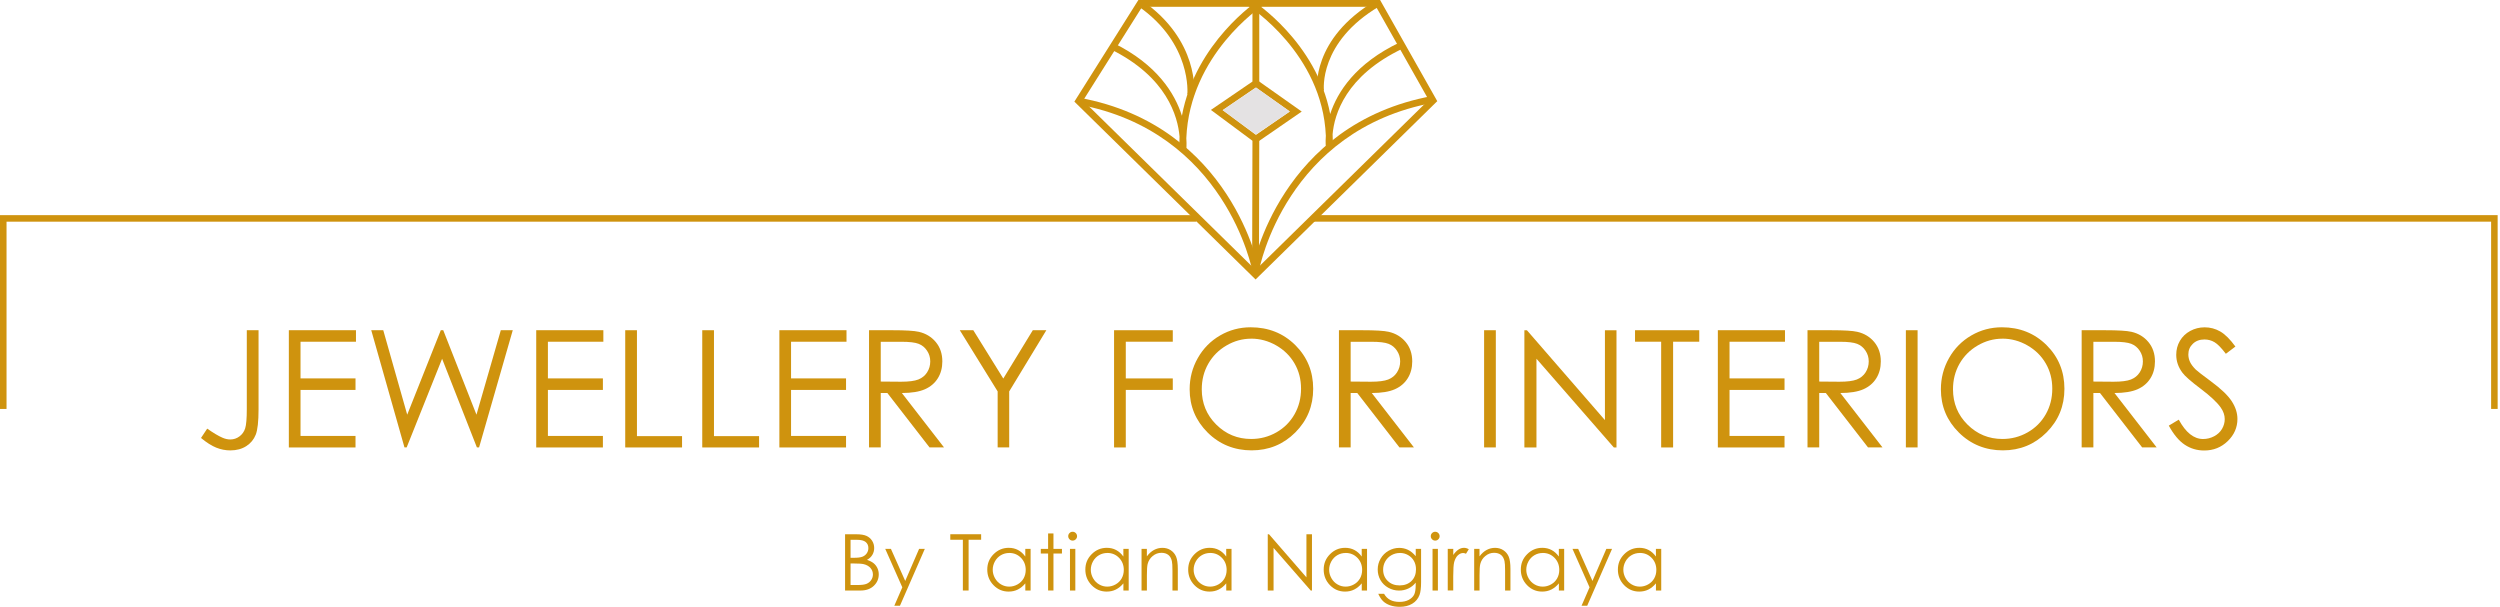<?xml version="1.0" encoding="UTF-8"?> <svg xmlns="http://www.w3.org/2000/svg" width="766" height="186" viewBox="0 0 766 186" fill="none"><g clip-path="url(#clip0_289_2)"><path d="M384.709 85.63L329.189 31.14L348.799 0H422.859L440.379 31L439.799 31.56L384.709 85.63ZM331.859 30.83L384.709 82.7L437.759 30.63L421.639 2.09H349.949L331.849 30.82L331.859 30.83Z" fill="#CF930E"></path><path d="M383.76 83.169C383.68 82.739 375.59 40.299 330.33 32.009L330.71 29.949C377.43 38.509 385.75 82.369 385.83 82.809L383.77 83.179L383.76 83.169Z" fill="#CF930E"></path><path d="M363.459 45.962L361.379 45.852C361.339 44.492 361.349 43.152 361.409 41.842C360.889 35.722 357.559 23.592 340.299 15.092L341.219 13.212C354.519 19.762 359.969 28.622 362.139 35.472C366.309 12.972 385.269 0.312 385.499 0.172L386.639 1.922C386.409 2.072 364.539 16.702 363.489 42.312C363.649 44.532 363.469 45.902 363.469 45.952L363.459 45.962Z" fill="#CF930E"></path><path d="M365.879 29.131L363.799 28.901C363.819 28.751 365.269 13.371 348.779 1.911L349.969 0.191C367.529 12.391 365.949 28.451 365.869 29.131H365.879Z" fill="#CF930E"></path><path d="M406.259 45.18C406.259 45.13 406.069 43.78 406.239 41.59C405.169 16.41 382.869 2.08 382.629 1.93L383.739 0.16C383.959 0.3 403.359 12.77 407.569 34.94C409.779 28.19 415.319 19.43 428.939 12.97L429.839 14.86C412.239 23.21 408.839 35.12 408.309 41.13C408.379 42.41 408.389 43.73 408.339 45.06L406.259 45.18Z" fill="#CF930E"></path><path d="M385.82 82.63L383.76 82.26C383.84 81.82 392.16 37.97 438.88 29.41L439.26 31.47C394 39.76 385.9 82.21 385.83 82.63H385.82Z" fill="#CF930E"></path><path d="M403.579 28.018C403.489 27.368 401.699 11.868 421.549 0.148L422.609 1.948C403.949 12.968 405.639 27.598 405.659 27.738L403.579 28.008V28.018Z" fill="#CF930E"></path><path d="M385.74 84.161H383.65L383.75 43.131L371.02 33.681L383.75 24.991V1.051H385.84V26.091L374.63 33.751L385.84 42.081L385.74 84.161Z" fill="#CF930E"></path><path d="M385.389 43.46L384.199 41.74L395.189 34.16L384.189 26.39L385.399 24.68L398.849 34.18L385.389 43.46Z" fill="#CF930E"></path><path d="M366.58 66.922H1V125.302" stroke="#CF930E" stroke-width="2" stroke-miterlimit="10"></path><path d="M402.5 66.922H764.28V125.302" stroke="#CF930E" stroke-width="2" stroke-miterlimit="10"></path><path d="M75.63 101.182H79.22V125.422C79.22 129.152 78.93 131.742 78.35 133.202C77.77 134.662 76.81 135.822 75.46 136.692C74.11 137.562 72.47 138.002 70.55 138.002C69.1 138.002 67.67 137.722 66.27 137.162C64.86 136.602 63.3 135.612 61.59 134.192L63.49 131.332C65.37 132.652 66.92 133.582 68.16 134.112C68.97 134.472 69.77 134.652 70.56 134.652C71.59 134.652 72.52 134.342 73.36 133.722C74.2 133.102 74.79 132.282 75.12 131.252C75.45 130.222 75.62 128.242 75.62 125.292V101.172L75.63 101.182Z" fill="#CF930E"></path><path d="M88.49 101.18H109.07V104.7H92.08V115.95H108.93V119.47H92.08V133.58H108.93V137.1H88.5V101.19L88.49 101.18Z" fill="#CF930E"></path><path d="M113.74 101.18H117.43L124.77 127.06L135.06 101.18H135.81L145.99 127.06L153.45 101.18H157.11L146.79 137.09H146.12L135.46 109.92L124.6 137.09H123.93L113.75 101.18H113.74Z" fill="#CF930E"></path><path d="M164.289 101.18H184.869V104.7H167.879V115.95H184.729V119.47H167.879V133.58H184.729V137.1H164.299V101.19L164.289 101.18Z" fill="#CF930E"></path><path d="M191.57 101.18H195.16V133.63H208.98V137.1H191.57V101.19V101.18Z" fill="#CF930E"></path><path d="M215.17 101.18H218.76V133.63H232.58V137.1H215.17V101.19V101.18Z" fill="#CF930E"></path><path d="M238.789 101.18H259.369V104.7H242.379V115.95H259.229V119.47H242.379V133.58H259.229V137.1H238.799V101.19L238.789 101.18Z" fill="#CF930E"></path><path d="M266.27 101.18H273.42C277.41 101.18 280.11 101.34 281.53 101.67C283.66 102.16 285.4 103.21 286.73 104.81C288.06 106.42 288.73 108.39 288.73 110.74C288.73 112.7 288.27 114.42 287.35 115.9C286.43 117.38 285.12 118.5 283.41 119.26C281.7 120.02 279.34 120.41 276.33 120.42L289.25 137.09H284.81L271.89 120.42H269.86V137.09H266.27V101.18ZM269.86 104.7V116.91L276.05 116.96C278.45 116.96 280.22 116.73 281.37 116.28C282.52 115.82 283.42 115.1 284.06 114.1C284.7 113.1 285.03 111.98 285.03 110.74C285.03 109.5 284.7 108.44 284.05 107.46C283.4 106.47 282.54 105.77 281.48 105.35C280.42 104.93 278.66 104.72 276.2 104.72H269.87L269.86 104.7Z" fill="#CF930E"></path><path d="M294.09 101.18H298.22L307.41 115.99L316.45 101.18H320.6L309.22 119.93V137.09H305.68V119.93L294.08 101.18H294.09Z" fill="#CF930E"></path><path d="M341.35 101.18H359.34V104.7H344.94V115.95H359.34V119.47H344.94V137.1H341.35V101.19V101.18Z" fill="#CF930E"></path><path d="M383.2 100.281C388.64 100.281 393.19 102.101 396.86 105.721C400.52 109.351 402.36 113.821 402.36 119.121C402.36 124.421 400.53 128.841 396.88 132.501C393.22 136.161 388.76 137.991 383.5 137.991C378.24 137.991 373.68 136.171 370.01 132.521C366.35 128.871 364.51 124.461 364.51 119.291C364.51 115.841 365.34 112.641 367.01 109.701C368.68 106.751 370.96 104.451 373.84 102.781C376.72 101.111 379.84 100.281 383.2 100.281ZM383.36 103.771C380.7 103.771 378.18 104.461 375.8 105.851C373.42 107.231 371.56 109.101 370.22 111.441C368.88 113.791 368.22 116.401 368.22 119.281C368.22 123.551 369.7 127.151 372.66 130.091C375.62 133.031 379.18 134.501 383.36 134.501C386.15 134.501 388.73 133.821 391.1 132.471C393.47 131.121 395.32 129.271 396.65 126.921C397.98 124.571 398.64 121.971 398.64 119.101C398.64 116.231 397.98 113.671 396.65 111.371C395.32 109.071 393.45 107.221 391.04 105.841C388.63 104.461 386.07 103.761 383.36 103.761V103.771Z" fill="#CF930E"></path><path d="M410.25 101.18H417.4C421.39 101.18 424.09 101.34 425.51 101.67C427.64 102.16 429.38 103.21 430.71 104.81C432.04 106.42 432.71 108.39 432.71 110.74C432.71 112.7 432.25 114.42 431.33 115.9C430.41 117.38 429.1 118.5 427.39 119.26C425.68 120.02 423.32 120.41 420.31 120.42L433.23 137.09H428.79L415.87 120.42H413.84V137.09H410.25V101.18ZM413.84 104.7V116.91L420.03 116.96C422.43 116.96 424.2 116.73 425.35 116.28C426.5 115.82 427.4 115.1 428.04 114.1C428.68 113.1 429.01 111.98 429.01 110.74C429.01 109.5 428.68 108.44 428.03 107.46C427.38 106.47 426.52 105.77 425.46 105.35C424.4 104.93 422.64 104.72 420.18 104.72H413.85L413.84 104.7Z" fill="#CF930E"></path><path d="M454.73 101.18H458.32V137.09H454.73V101.18Z" fill="#CF930E"></path><path d="M467.071 137.101V101.191H467.851L491.751 128.721V101.191H495.291V137.101H494.481L470.771 109.911V137.101H467.061H467.071Z" fill="#CF930E"></path><path d="M500.971 104.7V101.18H520.651V104.7H512.641V137.1H508.981V104.7H500.971Z" fill="#CF930E"></path><path d="M526.34 101.18H546.92V104.7H529.93V115.95H546.78V119.47H529.93V133.58H546.78V137.1H526.35V101.19L526.34 101.18Z" fill="#CF930E"></path><path d="M553.82 101.18H560.97C564.96 101.18 567.66 101.34 569.08 101.67C571.21 102.16 572.95 103.21 574.28 104.81C575.61 106.42 576.28 108.39 576.28 110.74C576.28 112.7 575.82 114.42 574.9 115.9C573.98 117.38 572.67 118.5 570.96 119.26C569.25 120.02 566.89 120.41 563.88 120.42L576.8 137.09H572.36L559.44 120.42H557.41V137.09H553.82V101.18ZM557.41 104.7V116.91L563.6 116.96C566 116.96 567.77 116.73 568.92 116.28C570.07 115.82 570.97 115.1 571.61 114.1C572.25 113.1 572.58 111.98 572.58 110.74C572.58 109.5 572.25 108.44 571.6 107.46C570.95 106.47 570.09 105.77 569.03 105.35C567.97 104.93 566.21 104.72 563.75 104.72H557.42L557.41 104.7Z" fill="#CF930E"></path><path d="M637.82 101.18H644.97C648.96 101.18 651.66 101.34 653.08 101.67C655.21 102.16 656.95 103.21 658.28 104.81C659.61 106.42 660.28 108.39 660.28 110.74C660.28 112.7 659.82 114.42 658.9 115.9C657.98 117.38 656.67 118.5 654.96 119.26C653.25 120.02 650.89 120.41 647.88 120.42L660.8 137.09H656.36L643.44 120.42H641.41V137.09H637.82V101.18ZM641.41 104.7V116.91L647.6 116.96C650 116.96 651.77 116.73 652.92 116.28C654.07 115.82 654.97 115.1 655.61 114.1C656.25 113.1 656.58 111.98 656.58 110.74C656.58 109.5 656.25 108.44 655.6 107.46C654.95 106.47 654.09 105.77 653.03 105.35C651.97 104.93 650.21 104.72 647.75 104.72H641.42L641.41 104.7Z" fill="#CF930E"></path><path d="M583.959 101.18H587.549V137.09H583.959V101.18Z" fill="#CF930E"></path><path d="M613.379 100.281C618.819 100.281 623.369 102.101 627.039 105.721C630.699 109.351 632.539 113.821 632.539 119.121C632.539 124.421 630.709 128.841 627.059 132.501C623.399 136.161 618.939 137.991 613.679 137.991C608.419 137.991 603.859 136.171 600.189 132.521C596.519 128.871 594.689 124.461 594.689 119.291C594.689 115.841 595.519 112.641 597.189 109.701C598.859 106.751 601.139 104.451 604.019 102.781C606.899 101.111 610.019 100.281 613.379 100.281ZM613.539 103.771C610.879 103.771 608.359 104.461 605.979 105.851C603.599 107.231 601.739 109.101 600.399 111.441C599.059 113.791 598.399 116.401 598.399 119.281C598.399 123.551 599.879 127.151 602.839 130.091C605.799 133.031 609.359 134.501 613.539 134.501C616.329 134.501 618.909 133.821 621.279 132.471C623.649 131.121 625.499 129.271 626.829 126.921C628.159 124.571 628.819 121.971 628.819 119.101C628.819 116.231 628.159 113.671 626.829 111.371C625.499 109.071 623.629 107.221 621.219 105.841C618.809 104.461 616.249 103.761 613.539 103.761V103.771Z" fill="#CF930E"></path><path d="M664.52 130.413L667.57 128.583C669.72 132.543 672.2 134.513 675.02 134.513C676.22 134.513 677.349 134.233 678.409 133.673C679.469 133.113 680.27 132.363 680.83 131.413C681.38 130.473 681.659 129.473 681.659 128.413C681.659 127.213 681.25 126.033 680.44 124.873C679.32 123.283 677.269 121.353 674.289 119.113C671.289 116.853 669.43 115.213 668.7 114.203C667.43 112.513 666.799 110.683 666.799 108.713C666.799 107.153 667.169 105.723 667.919 104.443C668.669 103.153 669.72 102.143 671.08 101.403C672.44 100.663 673.91 100.293 675.51 100.293C677.2 100.293 678.79 100.713 680.26 101.553C681.73 102.393 683.29 103.933 684.93 106.183L682 108.403C680.65 106.613 679.499 105.433 678.549 104.863C677.599 104.293 676.56 104.013 675.44 104.013C673.99 104.013 672.81 104.453 671.89 105.333C670.97 106.213 670.51 107.293 670.51 108.583C670.51 109.363 670.67 110.123 671 110.853C671.33 111.583 671.92 112.383 672.78 113.243C673.25 113.703 674.799 114.893 677.419 116.833C680.529 119.123 682.66 121.173 683.82 122.963C684.98 124.753 685.549 126.553 685.549 128.363C685.549 130.963 684.56 133.233 682.58 135.153C680.6 137.073 678.2 138.033 675.37 138.033C673.19 138.033 671.21 137.453 669.44 136.283C667.67 135.123 666.03 133.173 664.53 130.433L664.52 130.413Z" fill="#CF930E"></path><path d="M258.92 163.699H262.32C263.69 163.699 264.74 163.859 265.47 164.189C266.2 164.519 266.78 165.009 267.21 165.679C267.64 166.349 267.85 167.099 267.85 167.919C267.85 168.689 267.66 169.379 267.29 170.009C266.92 170.639 266.37 171.149 265.65 171.539C266.55 171.839 267.23 172.199 267.72 172.609C268.21 173.019 268.58 173.519 268.85 174.099C269.12 174.679 269.25 175.309 269.25 175.989C269.25 177.369 268.74 178.539 267.73 179.499C266.72 180.459 265.36 180.939 263.66 180.939H258.93V163.699H258.92ZM260.61 165.389V170.909H261.6C262.8 170.909 263.68 170.799 264.24 170.579C264.8 170.359 265.25 170.009 265.58 169.529C265.91 169.049 266.07 168.519 266.07 167.929C266.07 167.139 265.79 166.519 265.24 166.069C264.69 165.619 263.81 165.399 262.6 165.399H260.6L260.61 165.389ZM260.61 172.639V179.249H262.75C264.01 179.249 264.93 179.129 265.52 178.879C266.11 178.629 266.58 178.249 266.93 177.729C267.28 177.209 267.46 176.639 267.46 176.029C267.46 175.259 267.21 174.599 266.71 174.029C266.21 173.459 265.52 173.069 264.65 172.859C264.06 172.719 263.04 172.649 261.58 172.649H260.61V172.639Z" fill="#CF930E"></path><path d="M271.25 168.18H272.98L277.36 178L281.61 168.18H283.36L275.75 185.59H274.02L276.47 179.96L271.24 168.18H271.25Z" fill="#CF930E"></path><path d="M291.17 165.381V163.691H300.62V165.381H296.78V180.931H295.02V165.381H291.18H291.17Z" fill="#CF930E"></path><path d="M315.78 168.182V180.932H314.16V178.742C313.47 179.582 312.7 180.202 311.85 180.632C311 181.062 310.06 181.262 309.04 181.262C307.24 181.262 305.69 180.612 304.42 179.302C303.15 177.992 302.5 176.402 302.5 174.522C302.5 172.642 303.14 171.112 304.43 169.812C305.72 168.512 307.27 167.852 309.08 167.852C310.13 167.852 311.07 168.072 311.92 168.522C312.77 168.972 313.51 169.632 314.15 170.522V168.182H315.77H315.78ZM309.22 169.432C308.31 169.432 307.46 169.652 306.69 170.102C305.92 170.552 305.3 171.182 304.85 171.992C304.4 172.802 304.17 173.662 304.17 174.572C304.17 175.482 304.4 176.332 304.86 177.152C305.32 177.972 305.94 178.612 306.72 179.062C307.5 179.522 308.33 179.742 309.22 179.742C310.11 179.742 310.97 179.512 311.77 179.062C312.57 178.612 313.19 177.992 313.63 177.222C314.06 176.452 314.28 175.582 314.28 174.612C314.28 173.142 313.79 171.902 312.82 170.912C311.85 169.922 310.65 169.422 309.23 169.422L309.22 169.432Z" fill="#CF930E"></path><path d="M321.14 163.449H322.78V168.179H325.38V169.599H322.78V180.929H321.14V169.599H318.9V168.179H321.14V163.449Z" fill="#CF930E"></path><path d="M328.651 162.93C329.021 162.93 329.341 163.06 329.611 163.33C329.871 163.6 330.011 163.92 330.011 164.29C330.011 164.66 329.881 164.97 329.611 165.24C329.351 165.51 329.031 165.64 328.651 165.64C328.271 165.64 327.971 165.51 327.701 165.24C327.441 164.97 327.301 164.66 327.301 164.29C327.301 163.92 327.431 163.59 327.701 163.33C327.961 163.06 328.281 162.93 328.651 162.93ZM327.841 168.18H329.481V180.93H327.841V168.18Z" fill="#CF930E"></path><path d="M345.831 168.182V180.932H344.211V178.742C343.521 179.582 342.751 180.202 341.901 180.632C341.051 181.062 340.111 181.262 339.091 181.262C337.291 181.262 335.741 180.612 334.471 179.302C333.201 177.992 332.551 176.402 332.551 174.522C332.551 172.642 333.191 171.112 334.481 169.812C335.771 168.512 337.321 167.852 339.131 167.852C340.181 167.852 341.121 168.072 341.971 168.522C342.821 168.972 343.561 169.632 344.201 170.522V168.182H345.821H345.831ZM339.271 169.432C338.361 169.432 337.511 169.652 336.741 170.102C335.971 170.552 335.351 171.182 334.901 171.992C334.451 172.802 334.221 173.662 334.221 174.572C334.221 175.482 334.451 176.332 334.911 177.152C335.371 177.972 335.991 178.612 336.771 179.062C337.551 179.522 338.381 179.742 339.271 179.742C340.161 179.742 341.021 179.512 341.821 179.062C342.621 178.612 343.241 177.992 343.681 177.222C344.111 176.452 344.331 175.582 344.331 174.612C344.331 173.142 343.841 171.902 342.871 170.912C341.901 169.922 340.701 169.422 339.281 169.422L339.271 169.432Z" fill="#CF930E"></path><path d="M349.76 168.179H351.4V170.469C352.06 169.589 352.78 168.939 353.58 168.509C354.38 168.079 355.24 167.859 356.18 167.859C357.12 167.859 357.98 168.099 358.72 168.589C359.46 169.079 360 169.729 360.35 170.549C360.7 171.369 360.88 172.649 360.88 174.379V180.939H359.24V174.859C359.24 173.389 359.18 172.409 359.06 171.919C358.87 171.079 358.51 170.439 357.97 170.019C357.43 169.599 356.73 169.379 355.86 169.379C354.87 169.379 353.98 169.709 353.19 170.359C352.4 171.009 351.89 171.829 351.64 172.799C351.48 173.429 351.41 174.589 351.41 176.269V180.949H349.77V168.199L349.76 168.179Z" fill="#CF930E"></path><path d="M377.341 168.182V180.932H375.721V178.742C375.031 179.582 374.261 180.202 373.411 180.632C372.561 181.062 371.621 181.262 370.601 181.262C368.801 181.262 367.251 180.612 365.981 179.302C364.711 177.992 364.061 176.402 364.061 174.522C364.061 172.642 364.701 171.112 365.991 169.812C367.281 168.512 368.831 167.852 370.641 167.852C371.691 167.852 372.631 168.072 373.481 168.522C374.331 168.972 375.071 169.632 375.711 170.522V168.182H377.331H377.341ZM370.781 169.432C369.871 169.432 369.021 169.652 368.251 170.102C367.481 170.552 366.861 171.182 366.411 171.992C365.961 172.802 365.731 173.662 365.731 174.572C365.731 175.482 365.961 176.332 366.421 177.152C366.881 177.972 367.501 178.612 368.281 179.062C369.061 179.522 369.891 179.742 370.781 179.742C371.671 179.742 372.531 179.512 373.331 179.062C374.131 178.612 374.751 177.992 375.191 177.222C375.621 176.452 375.841 175.582 375.841 174.612C375.841 173.142 375.351 171.902 374.381 170.912C373.411 169.922 372.211 169.422 370.791 169.422L370.781 169.432Z" fill="#CF930E"></path><path d="M388.439 180.931V163.691H388.819L400.289 176.901V163.691H401.989V180.931H401.599L390.219 167.881V180.931H388.439Z" fill="#CF930E"></path><path d="M418.86 168.182V180.932H417.24V178.742C416.55 179.582 415.78 180.202 414.93 180.632C414.08 181.062 413.14 181.262 412.12 181.262C410.32 181.262 408.77 180.612 407.5 179.302C406.23 177.992 405.58 176.402 405.58 174.522C405.58 172.642 406.22 171.112 407.51 169.812C408.8 168.512 410.35 167.852 412.16 167.852C413.21 167.852 414.15 168.072 415 168.522C415.85 168.972 416.59 169.632 417.23 170.522V168.182H418.85H418.86ZM412.3 169.432C411.39 169.432 410.54 169.652 409.77 170.102C409 170.552 408.38 171.182 407.93 171.992C407.48 172.802 407.25 173.662 407.25 174.572C407.25 175.482 407.48 176.332 407.94 177.152C408.4 177.972 409.02 178.612 409.8 179.062C410.58 179.522 411.41 179.742 412.3 179.742C413.19 179.742 414.05 179.512 414.85 179.062C415.65 178.612 416.27 177.992 416.71 177.222C417.14 176.452 417.36 175.582 417.36 174.612C417.36 173.142 416.87 171.902 415.9 170.912C414.93 169.922 413.73 169.422 412.31 169.422L412.3 169.432Z" fill="#CF930E"></path><path d="M433.781 168.181H435.421V178.341C435.421 180.131 435.261 181.441 434.951 182.271C434.521 183.441 433.771 184.341 432.711 184.981C431.651 185.621 430.371 185.931 428.881 185.931C427.791 185.931 426.801 185.771 425.931 185.471C425.061 185.161 424.351 184.741 423.801 184.221C423.251 183.701 422.751 182.941 422.291 181.931H424.071C424.551 182.771 425.181 183.401 425.951 183.811C426.721 184.221 427.671 184.421 428.801 184.421C429.931 184.421 430.861 184.211 431.631 183.801C432.401 183.381 432.951 182.861 433.281 182.231C433.611 181.601 433.771 180.581 433.771 179.181V178.521C433.151 179.301 432.401 179.901 431.511 180.321C430.621 180.741 429.671 180.951 428.671 180.951C427.501 180.951 426.391 180.661 425.361 180.081C424.331 179.501 423.531 178.711 422.971 177.731C422.411 176.751 422.131 175.661 422.131 174.481C422.131 173.301 422.421 172.201 423.011 171.181C423.601 170.161 424.411 169.351 425.441 168.761C426.471 168.171 427.571 167.871 428.721 167.871C429.671 167.871 430.561 168.071 431.391 168.461C432.211 168.851 433.011 169.501 433.781 170.411V168.201V168.181ZM428.941 169.431C428.011 169.431 427.151 169.651 426.351 170.101C425.551 170.551 424.931 171.171 424.471 171.961C424.011 172.751 423.791 173.611 423.791 174.531C423.791 175.931 424.261 177.081 425.201 178.001C426.141 178.921 427.351 179.371 428.841 179.371C430.331 179.371 431.561 178.921 432.481 178.011C433.401 177.101 433.861 175.911 433.861 174.441C433.861 173.481 433.651 172.621 433.231 171.871C432.811 171.121 432.211 170.521 431.441 170.081C430.671 169.641 429.831 169.421 428.941 169.421V169.431Z" fill="#CF930E"></path><path d="M439.741 162.93C440.111 162.93 440.431 163.06 440.701 163.33C440.961 163.6 441.101 163.92 441.101 164.29C441.101 164.66 440.971 164.97 440.701 165.24C440.441 165.51 440.121 165.64 439.741 165.64C439.361 165.64 439.061 165.51 438.791 165.24C438.521 164.97 438.391 164.66 438.391 164.29C438.391 163.92 438.521 163.59 438.791 163.33C439.061 163.07 439.371 162.93 439.741 162.93ZM438.931 168.18H440.571V180.93H438.931V168.18Z" fill="#CF930E"></path><path d="M443.6 168.182H445.28V170.042C445.78 169.312 446.31 168.762 446.86 168.392C447.41 168.022 447.99 167.852 448.59 167.852C449.04 167.852 449.53 167.992 450.04 168.282L449.18 169.662C448.84 169.512 448.55 169.442 448.31 169.442C447.76 169.442 447.24 169.662 446.73 170.112C446.22 170.562 445.84 171.262 445.57 172.202C445.37 172.932 445.27 174.402 445.27 176.612V180.922H443.59V168.172L443.6 168.182Z" fill="#CF930E"></path><path d="M451.68 168.179H453.32V170.469C453.98 169.589 454.7 168.939 455.5 168.509C456.3 168.079 457.16 167.859 458.1 167.859C459.04 167.859 459.9 168.099 460.64 168.589C461.38 169.079 461.92 169.729 462.27 170.549C462.62 171.369 462.8 172.649 462.8 174.379V180.939H461.16V174.859C461.16 173.389 461.1 172.409 460.98 171.919C460.79 171.079 460.43 170.439 459.89 170.019C459.35 169.599 458.65 169.379 457.78 169.379C456.79 169.379 455.9 169.709 455.11 170.359C454.32 171.009 453.81 171.829 453.56 172.799C453.4 173.429 453.33 174.589 453.33 176.269V180.949H451.69V168.199L451.68 168.179Z" fill="#CF930E"></path><path d="M479.26 168.182V180.932H477.64V178.742C476.95 179.582 476.18 180.202 475.33 180.632C474.48 181.062 473.54 181.262 472.52 181.262C470.72 181.262 469.17 180.612 467.9 179.302C466.63 177.992 465.98 176.402 465.98 174.522C465.98 172.642 466.62 171.112 467.91 169.812C469.2 168.512 470.75 167.852 472.56 167.852C473.61 167.852 474.55 168.072 475.4 168.522C476.25 168.972 476.99 169.632 477.63 170.522V168.182H479.25H479.26ZM472.7 169.432C471.79 169.432 470.94 169.652 470.17 170.102C469.4 170.552 468.78 171.182 468.33 171.992C467.88 172.802 467.65 173.662 467.65 174.572C467.65 175.482 467.88 176.332 468.34 177.152C468.8 177.972 469.42 178.612 470.2 179.062C470.98 179.522 471.81 179.742 472.7 179.742C473.59 179.742 474.45 179.512 475.25 179.062C476.05 178.612 476.67 177.992 477.11 177.222C477.54 176.452 477.76 175.582 477.76 174.612C477.76 173.142 477.27 171.902 476.3 170.912C475.33 169.922 474.13 169.422 472.71 169.422L472.7 169.432Z" fill="#CF930E"></path><path d="M481.821 168.18H483.551L487.931 178L492.181 168.18H493.931L486.321 185.59H484.591L487.041 179.96L481.811 168.18H481.821Z" fill="#CF930E"></path><path d="M509.001 168.182V180.932H507.381V178.742C506.691 179.582 505.921 180.202 505.071 180.632C504.221 181.062 503.281 181.262 502.261 181.262C500.461 181.262 498.911 180.612 497.641 179.302C496.371 177.992 495.721 176.402 495.721 174.522C495.721 172.642 496.361 171.112 497.651 169.812C498.941 168.512 500.491 167.852 502.301 167.852C503.351 167.852 504.291 168.072 505.141 168.522C505.991 168.972 506.731 169.632 507.371 170.522V168.182H508.991H509.001ZM502.441 169.432C501.531 169.432 500.681 169.652 499.911 170.102C499.141 170.552 498.521 171.182 498.071 171.992C497.621 172.802 497.391 173.662 497.391 174.572C497.391 175.482 497.621 176.332 498.081 177.152C498.541 177.972 499.161 178.612 499.941 179.062C500.721 179.522 501.551 179.742 502.441 179.742C503.331 179.742 504.191 179.512 504.991 179.062C505.791 178.612 506.411 177.992 506.851 177.222C507.281 176.452 507.501 175.582 507.501 174.612C507.501 173.142 507.011 171.902 506.041 170.912C505.071 169.922 503.871 169.422 502.451 169.422L502.441 169.432Z" fill="#CF930E"></path><path d="M384.861 26.82L374.631 33.75L384.791 41.22L395.191 34.16L384.861 26.82Z" fill="#E4E2E3"></path></g><defs><clipPath id="clip0_289_2"><rect width="765.28" height="185.93" fill="white"></rect></clipPath></defs></svg> 